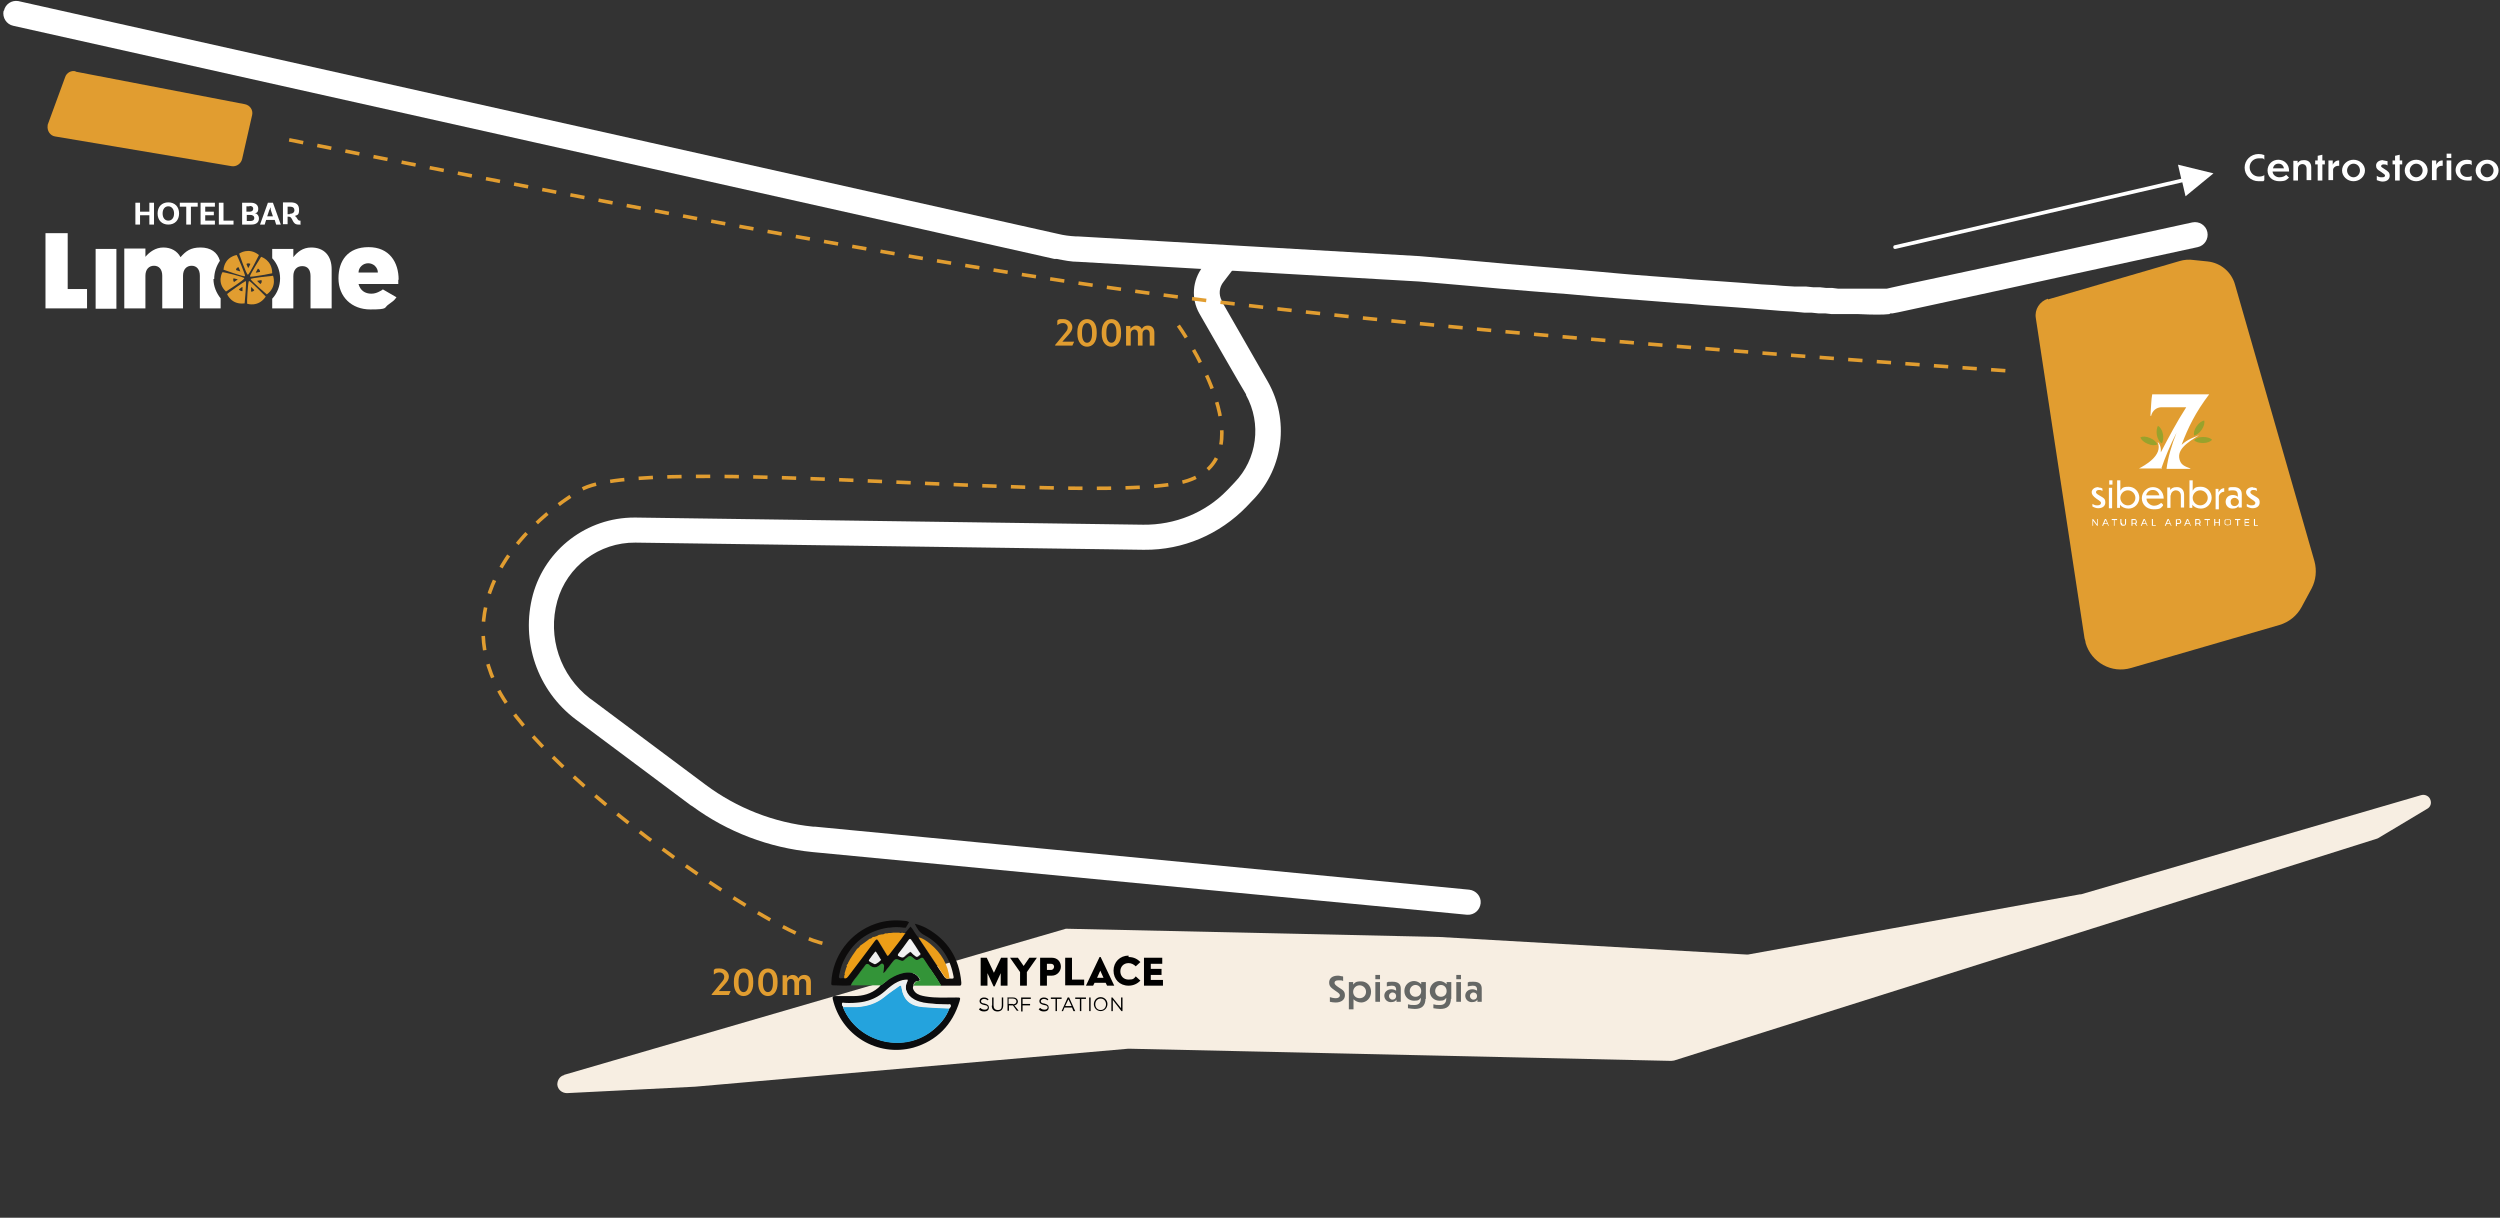 <?xml version="1.0" encoding="UTF-8"?>
<svg xmlns="http://www.w3.org/2000/svg" version="1.1" viewBox="0 0 698 340">
  <rect x="0" y="0" width="698" height="340" fill="#333333" stroke="none"/>
  <defs>
    <style>
      .cls-1 {
        fill: #ebf1f3;
      }

      .cls-2 {
        fill: #ed9e17;
      }

      .cls-3 {
        fill: #f7eee2;
      }

      .cls-3, .cls-4, .cls-5, .cls-6 {
        fill-rule: evenodd;
      }

      .cls-4, .cls-7 {
        fill: #e19d30;
      }

      .cls-8, .cls-5 {
        fill: #fff;
      }

      .cls-9 {
        fill: #24a3dd;
      }

      .cls-10 {
        fill: #0b0c0e;
      }

      .cls-11 {
        fill: #eb9e1a;
      }

      .cls-12 {
        fill: #f2f2f2;
      }

      .cls-6 {
        fill: #99a22c;
      }

      .cls-13 {
        fill: #339438;
      }

      .cls-14 {
        fill: #0d0c0c;
      }

      .cls-15 {
        fill: #efefef;
      }

      .cls-16 {
        fill: #f3f1ea;
      }

      .cls-17 {
        fill: none;
        stroke: #e19d30;
        stroke-dasharray: 4;
      }

      .cls-18 {
        fill: #656765;
      }
    </style>
  </defs>
  <!-- Generator: Adobe Illustrator 28.7.10, SVG Export Plug-In . SVG Version: 1.2.0 Build 236)  -->
  <g>
    <g id="Livello_1">
      <g id="Page-1">
        <g id="landing">
          <g id="Group-7">
            <path id="Path-3" class="cls-8" d="M1.1,3C1.5,1.1,3.3,0,5.1.3h0l290.3,65c1.6.4,3.2.6,4.9.7h.6l95.2,5.5h.1l9.3.8,8.9.8,6.5.6,8.4.7,6,.5,5.9.5,5.7.5,5.5.5,3.5.3,5.2.4,6.6.5,4.7.4,3,.2,4.4.3,5.6.4,3.9.3,2.5.2,3.6.2,2.3.2,3.3.2h3.2c0,0,2,.2,2,.2h1.9c0,0,1.8.2,1.8.2h1.7l1.6.2h3.7c0,0,1.3,0,1.3,0h4.5c1.6,0,2.8,0,3.6,0h.5l1.3-.3,3.6-.8,7.5-1.6,15.4-3.3,43.3-9.4,14.2-3.1c1.9-.4,3.8.8,4.2,2.7.4,1.9-.8,3.8-2.7,4.2l-35,7.6-21.9,4.8-17,3.7-6,1.3-3.7.8-1.6.3h-.6c0,0-.3.2-.3.2h0c-1.6.2-4.5.2-8.6,0h-5.8c0,0-1.7,0-1.7,0l-1.8-.2h-1.9l-1.9-.2h-2c0,0-3.2-.3-3.2-.3l-3.4-.2-2.4-.2-2.5-.2-3.8-.3-4-.3-4.2-.3-4.4-.3-4.6-.4-3.2-.2-4.9-.4-5.1-.4-5.3-.4-7.4-.6-7.8-.7-4-.3-6.2-.5-8.5-.7-6.6-.6-9.1-.8-7-.6-95.1-5.5c-2,0-4-.4-6-.8h-.7C294,72.1,3.7,7.2,3.7,7.2c-1.9-.4-3.1-2.3-2.7-4.2h.1Z"/>
            <path id="Path-4" class="cls-8" d="M338.6,71c1.2-1.5,3.4-1.8,5-.5,1.5,1.2,1.7,3.3.6,4.8h0c0,0-2.6,3.4-2.6,3.4-1.2,1.5-1.4,3.5-.5,5.2v.2l12.9,22.5c6,10.6,4.4,23.9-3.9,32.7l-.3.3-1.8,1.9c-7.5,7.7-17.7,12.1-28.5,12h-.4l-141.7-2c-10.1-.1-19.1,6.6-21.8,16.3-2.8,10.1.8,20.8,9.1,27.2l.3.2,32,23.9c8.7,6.5,19.1,10.6,30,11.7h.5l182.7,17.6c1.9.2,3.4,1.9,3.2,3.8-.2,1.9-1.8,3.3-3.7,3.2h-.1l-182.7-17.5c-12.2-1.2-23.8-5.6-33.6-12.8l-.5-.3-32-23.9c-10.8-8.1-15.5-21.9-12-34.9,3.5-12.7,15.1-21.5,28.3-21.5h.4l141.7,2c8.8.1,17.3-3.3,23.4-9.6l.3-.3,1.8-1.9c6.3-6.5,7.6-16.4,3.2-24.4v-.2c-.1,0-13-22.5-13-22.5-2.4-4.2-2-9.3.9-13.1l.2-.2,2.6-3.3h0Z"/>
            <path id="Path-6" class="cls-4" d="M571.8,83.6l36.7-10.7c1.3-.4,2.7-.5,4-.3l3.9.4c3.6.4,6.6,2.9,7.6,6.4l22.2,77.3c.7,2.6.4,5.3-.8,7.6l-2.8,5.2c-1.3,2.4-3.5,4.2-6.2,5l-41.4,12c-5.4,1.6-11.1-1.5-12.7-7,0-.4-.2-.9-.3-1.3l-13.6-89.4c-.4-2.4,1.1-4.7,3.4-5.4v.2Z"/>
            <path id="Path-7" class="cls-4" d="M21.1,20l47.3,9.1c1.4.3,2.3,1.6,2,3h0l-2.8,12.3c-.3,1.3-1.6,2.2-2.9,2l-49.3-8.3c-1.4-.2-2.3-1.6-2.1-3,0-.2,0-.3.1-.5l4.8-13.1c.4-1.2,1.7-1.9,2.9-1.6h0Z"/>
            <path id="Path-8" class="cls-3" d="M157.5,300.1l140.1-40.8h0l104.2,2.3h0l85.7,4.9h.6l92.6-16.8h.3l95-27.7c1.1-.3,2.3.3,2.6,1.4.3.9,0,1.9-.9,2.4l-13.7,8.2c-.2.1-.4.2-.5.2l-196.1,61.9c-.3,0-.5.1-.8.1l-151.3-3.4h-.3l-120.9,10.6h0l-35.8,1.8c-1.4,0-2.6-1-2.7-2.4,0-1.2.7-2.3,1.8-2.6h.1Z"/>
            <path id="Path" class="cls-8" d="M632.2,43.3c-.5-.2-1-.3-1.6-.3-2.2,0-3.9,1.7-3.9,3.8s1.7,3.8,3.9,3.8,1.1,0,1.6-.3v-1.4c-.4.3-1,.4-1.5.4-1.5,0-2.6-1.2-2.6-2.6s1.1-2.5,2.6-2.5,1.1,0,1.5.4v-1.4h0Z"/>
            <path id="Shape" class="cls-8" d="M639.1,49.6l-.8-.8c-.4.4-1,.7-1.9.7s-1.8-.6-1.9-1.6h4.6v-.3c0-1.7-1.3-3-3-3s-3,1.3-3,3,1.3,3,3.3,3,2-.5,2.7-1h0ZM636.2,45.7c.8,0,1.3.5,1.5,1.3h-3.1c.2-.8.7-1.3,1.5-1.3h0Z"/>
            <path id="Path1" class="cls-8" d="M641.6,47c0-.8.7-1.2,1.2-1.2s1.2.3,1.2,1.3v3.2h1.3v-3.6c0-1.3-.8-2-2-2s-1.4.4-1.8.8v-.6h-1.2v5.5h1.3v-3.3h0Z"/>
            <polygon id="Path2" class="cls-8" points="649.1 45.9 649.1 44.8 648.4 44.8 648.4 43.2 647.1 43.5 647.1 44.8 646.4 44.8 646.4 45.9 647.1 45.9 647.1 50.4 648.4 50.4 648.4 45.9 649.1 45.9"/>
            <path id="Path3" class="cls-8" d="M651.4,47.4c0-.5.6-1.1,1.4-1.1s.2,0,.3,0v-1.5h-.2c-.8,0-1.4.7-1.6,1.2v-1.2h-1.2v5.5h1.3v-3h0Z"/>
            <path id="Shape1" class="cls-8" d="M657.1,44.6c-1.8,0-3.2,1.4-3.2,3s1.4,3,3.2,3,3.2-1.4,3.2-3-1.4-3-3.2-3ZM657.1,45.7c1.1,0,1.8.9,1.8,1.9s-.8,1.9-1.8,1.9-1.8-.9-1.8-1.9.8-1.9,1.8-1.9Z"/>
            <path id="Path4" class="cls-8" d="M665.4,44.7c-1.4,0-2,.8-2,1.5s.2,1.1,1.4,1.8c.9.6,1.1.8,1.1,1,0,.3-.2.5-.8.5s-.9,0-1.5-.4v1.2c.5.2,1.2.4,1.6.4,1.3,0,2-.7,2-1.6s-.3-1.2-1.6-2c-.5-.3-.8-.5-.8-.7,0-.3.3-.5.7-.5s.7,0,1.1.3v-1.2c-.3,0-.8-.2-1.2-.2h0Z"/>
            <polygon id="Path5" class="cls-8" points="670.7 45.9 670.7 44.8 670 44.8 670 43.2 668.7 43.5 668.7 44.8 668 44.8 668 45.9 668.7 45.9 668.7 50.4 670 50.4 670 45.9 670.7 45.9"/>
            <path id="Shape2" class="cls-8" d="M674.6,44.6c-1.8,0-3.2,1.4-3.2,3s1.4,3,3.2,3,3.2-1.4,3.2-3-1.4-3-3.2-3ZM674.6,45.7c1.1,0,1.8.9,1.8,1.9s-.8,1.9-1.8,1.9-1.8-.9-1.8-1.9.8-1.9,1.8-1.9Z"/>
            <path id="Path6" class="cls-8" d="M680.3,47.4c0-.5.6-1.1,1.4-1.1s.2,0,.3,0v-1.5h-.2c-.8,0-1.4.7-1.6,1.2v-1.2h-1.2v5.5h1.3v-3h0Z"/>
            <path id="Shape3" class="cls-8" d="M684.4,42.9h-1.3v1.2h1.3v-1.2ZM684.4,44.8h-1.3v5.5h1.3v-5.5Z"/>
            <path id="Path7" class="cls-8" d="M690.1,49.1h0c-.4.3-.9.3-1.3.3-1.1,0-1.9-.8-1.9-1.8s.8-1.8,1.9-1.8.9,0,1.3.3h0v-1.2c-.3-.2-.9-.3-1.3-.3-1.9,0-3.2,1.3-3.2,2.9s1.4,2.9,3.2,2.9,1.1,0,1.3-.3v-1.2.2Z"/>
            <path id="Shape4" class="cls-8" d="M694.4,44.6c-1.8,0-3.2,1.4-3.2,3s1.4,3,3.2,3,3.2-1.4,3.2-3-1.4-3-3.2-3ZM694.4,45.7c1.1,0,1.8.9,1.8,1.9s-.8,1.9-1.8,1.9-1.8-.9-1.8-1.9.8-1.9,1.8-1.9Z"/>
            <path id="Path8" class="cls-7" d="M299.7,95.4h-3.1c.6-.7,1.4-1.6,1.7-1.9.6-.7,1.1-1.2,1.1-2.2s-1-2.2-2.5-2.2-1.2,0-1.7.4v1.3c.6-.5,1.1-.6,1.6-.6.8,0,1.3.6,1.3,1.2s-.2.9-.7,1.5c-.4.5-2.4,2.9-2.8,3.4v.2h4.8l.5-1.1h-.2Z"/>
            <path id="Shape5" class="cls-7" d="M303.5,89.1c-1.5,0-2.7,1.2-2.7,3.6v.5c0,2.3,1.2,3.6,2.7,3.6s2.7-1.2,2.7-3.6v-.5c0-2.4-1.1-3.6-2.7-3.6ZM304.9,93.2c0,1.7-.6,2.5-1.4,2.5s-1.4-.8-1.4-2.5v-.5c0-1.7.6-2.5,1.4-2.5s1.4.8,1.4,2.5v.5Z"/>
            <path id="Shape6" class="cls-7" d="M310.3,89.1c-1.5,0-2.7,1.2-2.7,3.6v.5c0,2.3,1.2,3.6,2.7,3.6s2.7-1.2,2.7-3.6v-.5c0-2.4-1.1-3.6-2.7-3.6ZM311.7,93.2c0,1.7-.6,2.5-1.4,2.5s-1.4-.8-1.4-2.5v-.5c0-1.7.6-2.5,1.4-2.5s1.4.8,1.4,2.5v.5Z"/>
            <path id="Path9" class="cls-7" d="M315.7,93.2c0-.8.5-1.2,1-1.2s1,.3,1,1.3v3.2h1.3v-3.3c0-.8.5-1.2,1-1.2s1,.3,1,1.3v3.2h1.3v-3.6c0-1.3-.7-2-1.8-2s-1.5.6-1.7,1c-.3-.7-.9-1-1.6-1s-1.3.5-1.6.9v-.8h-1.2v5.5h1.3v-3.3h0Z"/>
            <path id="Path10" class="cls-18" d="M374.9,272.6c-.4,0-.9-.2-1.3-.2-1.8,0-2.5.9-2.5,1.9s.4,1.4,1.7,2.3c.9.6,1.3.9,1.3,1.3s-.4.8-1.1.8-1.4-.2-1.7-.3v1.3c.3.1,1.2.2,1.6.2,1.6,0,2.6-.8,2.6-2s-.6-1.5-1.7-2.2c-.9-.6-1.2-.9-1.2-1.3s.3-.7,1.1-.7.9,0,1.3.2v-1.2h0Z"/>
            <path id="Shape7" class="cls-18" d="M380,279.9c1.6,0,2.8-1.3,2.8-3s-1.2-2.9-2.8-2.9-1.7.4-2.2.9v-.7h-1.2v7.6h1.3v-2.8c.5.5,1.3.9,2.2.9h0ZM377.8,276.9c0-1,.8-1.8,1.8-1.8s1.8.8,1.8,1.8-.7,1.8-1.8,1.8-1.8-.8-1.8-1.8Z"/>
            <path id="Shape8" class="cls-18" d="M385.3,272.2h-1.3v1.2h1.3v-1.2ZM385.3,274.2h-1.3v5.5h1.3v-5.5Z"/>
            <path id="Shape9" class="cls-18" d="M389.9,279.7h1.2v-3.7c0-1.2-.7-1.9-2.3-1.9s-.9,0-1.6.2v1.1c.7-.1,1-.2,1.4-.2.8,0,1.2.3,1.2,1.2v.2c-.3-.2-.8-.4-1.3-.4-1.2,0-2,.8-2,1.8s.8,1.8,1.8,1.8,1.3-.3,1.6-.7v.5h0ZM388.8,279.1c-.6,0-1-.5-1-1s.4-1,1-1,1,.4,1,1-.4,1-1,1Z"/>
            <path id="Shape10" class="cls-18" d="M398.1,278.9v-4.7h-1.3v.6c-.5-.5-1.2-.9-2-.9-1.4,0-2.7,1.1-2.7,2.8s1.3,2.7,2.7,2.7,1.4-.3,1.9-.8v.2c0,1.4-.8,1.8-1.8,1.8s-1,0-1.8-.2v1.1c.7.1,1.3.2,1.9.2,1.9,0,3-.8,3-3v.2ZM395.2,278.3c-.9,0-1.6-.7-1.6-1.6s.7-1.7,1.6-1.7,1.6.7,1.6,1.7-.7,1.6-1.6,1.6Z"/>
            <path id="Shape11" class="cls-18" d="M405.2,278.9v-4.7h-1.3v.6c-.5-.5-1.2-.9-2-.9-1.4,0-2.7,1.1-2.7,2.8s1.3,2.7,2.7,2.7,1.4-.3,1.9-.8v.2c0,1.4-.8,1.8-1.8,1.8s-1,0-1.8-.2v1.1c.7.1,1.3.2,1.9.2,1.9,0,3-.8,3-3v.2ZM402.3,278.3c-.9,0-1.6-.7-1.6-1.6s.7-1.7,1.6-1.7,1.6.7,1.6,1.7-.7,1.6-1.6,1.6Z"/>
            <path id="Shape12" class="cls-18" d="M407.9,272.2h-1.3v1.2h1.3v-1.2ZM407.9,274.2h-1.3v5.5h1.3v-5.5Z"/>
            <path id="Shape13" class="cls-18" d="M412.5,279.7h1.2v-3.7c0-1.2-.7-1.9-2.3-1.9s-.9,0-1.6.2v1.1c.7-.1,1-.2,1.4-.2.8,0,1.2.3,1.2,1.2v.2c-.3-.2-.8-.4-1.3-.4-1.2,0-2,.8-2,1.8s.8,1.8,1.8,1.8,1.3-.3,1.6-.7v.5h0ZM411.4,279.1c-.6,0-1-.5-1-1s.4-1,1-1,1,.4,1,1-.4,1-1,1Z"/>
            <path id="Path-9" class="cls-8" d="M608.2,46l9.8,2.4-7.8,6.4-.9-3.9-80.1,18.6c-.3,0-.5,0-.6-.4,0-.2,0-.5.3-.6h0l80.1-18.6-.9-3.9h.1Z"/>
            <path id="Path-10" class="cls-17" d="M559.9,103.5c-106.3-7.3-186.3-14.5-240.2-21.8-53.9-7.3-134-21.6-240.2-42.9"/>
            <g id="Page-11">
              <g id="landing1">
                <g id="Group-30">
                  <path id="Fill-1" class="cls-5" d="M585.9,136c-1.3,0-1.9.8-1.9,1.4s.3,1.1,1.4,1.9c1,.6,1.2.9,1.2,1.1,0,.4-.3.7-1,.7s-.8-.1-1.4-.4h0v.7h0c.5.3,1.1.5,1.6.5,1.2,0,2-.6,2-1.6s-.3-1.2-1.7-2c-.7-.4-.9-.6-.9-.9s.3-.6.8-.6.6,0,1,.3h0v-.7h0c-.3-.2-.7-.3-1.2-.3h.1Z"/>
                  <path id="Fill-2" class="cls-5" d="M589.8,134.2s0-.1,0-.1h-.9s0,0,0,.1v1s0,.1,0,.1h.9s0,0,0-.1v-1ZM589.7,136.3s0-.1,0-.1h-.9s0,0,0,.1v5.5s0,.1,0,.1h.9s0,0,0-.1v-5.5Z"/>
                  <path id="Fill-3" class="cls-5" d="M597.3,139c0-1.7-1.3-3.1-3-3.1s-1.8.4-2.3,1.1v-2.8s0-.1,0-.1h-.9s0,0,0,.1v7.5s0,.1,0,.1h.8s0,0,0-.1v-.8c.5.7,1.4,1.1,2.4,1.1,1.7,0,3-1.4,3-3.1h0ZM592,139c0-1.1.9-2.1,2.1-2.1s2.1,1,2.1,2.1-.9,2.1-2.1,2.1-2.1-1-2.1-2.1Z"/>
                  <path id="Fill-4" class="cls-5" d="M603.9,141.1v-.2c0-.1-.4-.4-.5-.5h0c-.5.4-1.1.8-2,.8s-2.1-.8-2.1-2h4.8c0-1.9-1.3-3.2-3-3.2s-3.1,1.4-3.1,3.1,1.3,3.1,3.3,3.1,2-.4,2.6-1h0ZM601.1,136.8c.9,0,1.6.6,1.8,1.5h-3.7c.2-.9.9-1.5,1.8-1.5h.1Z"/>
                  <path id="Fill-5" class="cls-5" d="M606.1,138.3c0-.9.8-1.4,1.4-1.4s1.4.4,1.4,1.5v3.3h.9v-3.6c0-1.3-.8-2.1-2-2.1s-1.5.4-1.9.8v-.6s0-.1,0-.1h-.8s0,0,0,.1v5.5s0,.1,0,.1h.9s0,0,0-.1v-3.4h0Z"/>
                  <path id="Fill-6" class="cls-5" d="M617.5,139c0-1.7-1.3-3.1-3-3.1s-1.8.4-2.3,1.1v-2.8s0-.1,0-.1h-.9s0,0,0,.1v7.5s0,.1,0,.1h.8s0,0,0-.1v-.8c.5.7,1.4,1.1,2.4,1.1,1.7,0,3-1.4,3-3.1h0ZM612.2,139c0-1.1.9-2.1,2.1-2.1s2.1,1,2.1,2.1-.9,2.1-2.1,2.1-2.1-1-2.1-2.1Z"/>
                  <path id="Fill-7" class="cls-5" d="M619.5,138.7c0-.6.6-1.4,1.5-1.4s0,0,0,0h0v-1c0-.2,0,0,0,0h0c-.8,0-1.4.7-1.6,1.2v-1h-.8s0,0,0,.1v5.5s0,.1,0,.1h.9v-3.5Z"/>
                  <path id="Fill-8" class="cls-5" d="M625.1,141.7h.8v-3.7c0-1.2-.7-2-2.2-2s-.8,0-1.5.2h0v.8h0c.6-.1.9-.1,1.3-.1.8,0,1.3.3,1.3,1.4v.4c-.3-.3-.8-.5-1.4-.5-1.2,0-2,.8-2,1.9s.8,1.9,1.9,1.9,1.3-.3,1.7-.7v.4h.1ZM623.9,141.3c-.7,0-1.1-.5-1.1-1.2s.5-1.1,1.1-1.1,1.2.5,1.2,1.1-.5,1.2-1.2,1.2Z"/>
                  <path id="Fill-9" class="cls-5" d="M629,136c-1.3,0-1.9.8-1.9,1.4s.3,1.1,1.4,1.9c1,.6,1.2.9,1.2,1.1,0,.4-.3.7-1,.7s-.8-.1-1.4-.4h0v.7h0c.5.3,1.1.5,1.6.5,1.2,0,2-.6,2-1.6s-.3-1.2-1.7-2c-.7-.4-.9-.6-.9-.9s.3-.6.8-.6.6,0,1,.3h0c0,0,0,0,0,0v-.7h0c-.3-.2-.7-.3-1.2-.3h.1Z"/>
                  <polygon id="Fill-10" class="cls-5" points="585.5 144.9 585.7 144.9 585.7 146.8 585.5 146.8 584.4 145.4 584.4 146.8 584.2 146.8 584.2 144.9 584.4 144.9 585.5 146.4 585.5 144.9"/>
                  <path id="Fill-11" class="cls-5" d="M588.6,146.8l-.2-.5h-1l-.2.5h-.3l.8-1.9h.3l.8,1.9h-.3.1ZM587.5,146.1h.8l-.4-.9-.4.9h0Z"/>
                  <polygon id="Fill-12" class="cls-5" points="589.6 144.9 591.1 144.9 591.1 145.2 590.4 145.2 590.4 146.8 590.2 146.8 590.2 145.2 589.6 145.2 589.6 144.9"/>
                  <path id="Fill-13" class="cls-5" d="M592.5,146c0,.2,0,.3,0,.4,0,0,.2.1.4.1s.3,0,.4-.1c0,0,0-.2,0-.4v-1.1h.3v1.1c0,.2,0,.4-.2.6,0,.1-.3.2-.6.2s-.4,0-.6-.2c0-.1-.2-.3-.2-.6v-1.1h.3v1.1Z"/>
                  <path id="Fill-14" class="cls-5" d="M596.4,146.8l-.4-.6h-.6v.6h-.3v-1.9h.7c.2,0,.4,0,.6.2,0,.1.2.3.2.5s0,.3,0,.4c0,.1-.2.2-.3.2l.4.6h-.3,0ZM595.9,146c.2,0,.3,0,.4-.1,0,0,0-.2,0-.3s0-.2,0-.3c0,0-.2-.1-.4-.1h-.5v.8h.5Z"/>
                  <path id="Fill-15" class="cls-5" d="M599.4,146.8l-.2-.5h-1l-.2.5h-.3l.8-1.9h.3l.8,1.9h-.3.1ZM598.3,146.1h.8l-.4-.9-.4.9h0Z"/>
                  <polygon id="Fill-16" class="cls-5" points="600.8 144.9 601.1 144.9 601.1 146.6 601.9 146.6 601.9 146.8 600.8 146.8 600.8 144.9"/>
                  <path id="Fill-17" class="cls-5" d="M606.1,146.8l-.2-.5h-1l-.2.5h-.3l.8-1.9h.3l.8,1.9h-.3.1ZM605,146.1h.8l-.4-.9-.4.9h0Z"/>
                  <path id="Fill-18" class="cls-5" d="M608.3,144.9c.2,0,.4,0,.5.2,0,.1.2.3.2.5s0,.4-.2.5c0,.1-.3.2-.5.2h-.5v.6h-.3v-1.9h.8ZM608.3,146c.2,0,.3,0,.4-.1,0,0,0-.2,0-.3s0-.2,0-.3c0,0-.2-.1-.4-.1h-.5v.8h.5Z"/>
                  <path id="Fill-19" class="cls-5" d="M611.5,146.8l-.2-.5h-1l-.2.5h-.3l.8-1.9h.3l.8,1.9h-.3.1ZM610.4,146.1h.8l-.4-.9-.4.9h0Z"/>
                  <path id="Fill-20" class="cls-5" d="M614.2,146.8l-.4-.6h-.6v.6h-.3v-1.9h.7c.2,0,.4,0,.6.2,0,.1.2.3.2.5s0,.3,0,.4c0,.1-.2.2-.3.2l.4.6h-.3,0ZM613.7,146c.2,0,.3,0,.4-.1,0,0,0-.2,0-.3s0-.2,0-.3c0,0-.2-.1-.4-.1h-.5v.8h.5Z"/>
                  <polygon id="Fill-21" class="cls-5" points="615.5 144.9 617 144.9 617 145.2 616.4 145.2 616.4 146.8 616.2 146.8 616.2 145.2 615.5 145.2 615.5 144.9"/>
                  <polygon id="Fill-22" class="cls-5" points="618.2 144.9 618.5 144.9 618.5 145.8 619.5 145.8 619.5 144.9 619.8 144.9 619.8 146.8 619.5 146.8 619.5 146 618.5 146 618.5 146.8 618.2 146.8 618.2 144.9"/>
                  <path id="Fill-23" class="cls-5" d="M622,144.9c.2,0,.3,0,.5.1.2,0,.3.2.4.3,0,.1,0,.3,0,.5s0,.3,0,.5c0,.1-.2.3-.4.3s-.3.1-.5.1-.3,0-.5-.1c-.2,0-.3-.2-.4-.3,0-.1,0-.3,0-.5s0-.3,0-.5c0-.1.2-.3.4-.3s.3-.1.5-.1ZM622,145.1h-.4c0,0-.2.2-.3.3v.8c0,.1.2.2.3.3h.8c.1,0,.2-.2.3-.3v-.8c0-.1-.2-.2-.3-.3s-.2,0-.4,0Z"/>
                  <polygon id="Fill-24" class="cls-5" points="624 144.9 625.5 144.9 625.5 145.2 624.9 145.2 624.9 146.8 624.6 146.8 624.6 145.2 624 145.2 624 144.9"/>
                  <polygon id="Fill-25" class="cls-5" points="626.7 144.9 628 144.9 628 145.2 626.9 145.2 626.9 145.7 627.9 145.7 627.9 146 626.9 146 626.9 146.6 628 146.6 628 146.8 626.7 146.8 626.7 144.9"/>
                  <polygon id="Fill-26" class="cls-5" points="629.3 144.9 629.6 144.9 629.6 146.6 630.4 146.6 630.4 146.8 629.3 146.8 629.3 144.9"/>
                  <path id="Fill-27" class="cls-6" d="M617.6,122.8c-.4.5-1.4.9-2.5.9s-2.1-.3-2.5-.8c.4-.5,1.4-.9,2.5-.9s2.1.3,2.5.8ZM612.6,121.6c-.2-.6,0-1.6.7-2.6.6-.9,1.5-1.5,2.1-1.6.2.6,0,1.6-.7,2.6-.6.9-1.5,1.5-2.1,1.6Z"/>
                  <path id="Fill-28" class="cls-6" d="M602.5,118.9c.6.3,1.2,1.2,1.4,2.3.2,1.1,0,2.1-.3,2.6-.6-.3-1.2-1.2-1.4-2.3-.2-1.1,0-2.1.3-2.6ZM602.3,124.1c-.6.3-1.6.3-2.7-.2-1-.4-1.8-1.1-2-1.8.6-.3,1.6-.3,2.7.2,1,.4,1.8,1.1,2,1.8Z"/>
                  <path id="Fill-29" class="cls-5" d="M603.6,130.8h-6.4c1.3-.7,6.9-3.6,5.2-7.4.7.5,1,1.7.9,2.9,2.2-4.2,4.4-8.4,7.1-12.6h-6.9c-1.4,0-2.6,1-2.9,2.4h-.2c.2-2.4.2-4.5.5-6h15.9c-3.8,5-5.9,9.3-7.7,14.1,1.6-1.5,3.2-2,4.9-2.7-3.2,2-6.8,4.2-5.2,7.5.7,1.4,2.8,1.6,2.8,1.9h-6.7c.4-3.2,1.4-6.6,2.8-10.1-1.8,3.5-3.2,6.9-4.3,10.1h.2Z"/>
                </g>
              </g>
            </g>
          </g>
        </g>
      </g>
      <g>
        <path class="cls-18" d="M-257.4-73.6v7.7h-1.8v-3.2h-3.5v3.2h-1.8v-7.7h1.8v3h3.5v-3h1.8Z"/>
        <path class="cls-18" d="M-256.1-68.9c0-1.8,1.4-3,3.3-3s3.2,1.3,3.2,3-1.4,3-3.2,3-3.3-1.3-3.3-3ZM-251.4-68.9c0-1-.6-1.6-1.5-1.6s-1.5.6-1.5,1.6.7,1.6,1.5,1.6,1.5-.6,1.5-1.6Z"/>
        <path class="cls-18" d="M-244.7-66.2c-.4.3-.9.4-1.4.4-1.4,0-2.2-.7-2.2-2.1v-2.4h-.9v-1.3h.9v-1.4h1.7v1.4h1.5v1.3h-1.5v2.4c0,.5.3.8.7.8s.5,0,.7-.2l.5,1.2h0Z"/>
        <path class="cls-18" d="M-238.1-68.4h-4.5c.2.7.8,1.2,1.7,1.2s1.1-.2,1.5-.6l.9,1c-.5.6-1.4,1-2.4,1-2,0-3.4-1.3-3.4-3s1.4-3,3.2-3,3.1,1.2,3.1,3.1,0,.3,0,.5v-.2ZM-242.6-69.4h2.9c-.1-.7-.7-1.2-1.5-1.2s-1.3.5-1.5,1.2h.1Z"/>
        <path class="cls-18" d="M-237-74.1h1.7v8.2h-1.7v-8.2Z"/>
        <path class="cls-18" d="M-223.4-68c0,1.3-1.1,2.1-3.1,2.1h-4v-7.7h3.8c1.9,0,2.9.8,2.9,2s-.4,1.4-1,1.7c.9.3,1.4.9,1.4,1.9h0ZM-228.7-72.3v1.8h1.8c.9,0,1.3-.3,1.3-.9s-.5-.9-1.3-.9h-1.8ZM-225.2-68.2c0-.6-.5-1-1.4-1h-2.1v1.9h2.1c.9,0,1.4-.3,1.4-.9Z"/>
        <path class="cls-18" d="M-216.9-69.3v3.4h-1.6v-.7c-.3.5-.9.8-1.8.8-1.4,0-2.2-.8-2.2-1.8s.7-1.8,2.5-1.8h1.4c0-.7-.4-1.2-1.4-1.2s-1.3.2-1.7.5l-.6-1.2c.6-.5,1.6-.7,2.5-.7,1.8,0,2.8.8,2.8,2.6h.1ZM-218.6-67.8v-.6h-1.2c-.8,0-1.1.3-1.1.7s.4.7,1,.7,1.1-.3,1.3-.8Z"/>
        <path class="cls-18" d="M-211.7-71.9v1.6h-.4c-.9,0-1.6.5-1.6,1.6v2.8h-1.7v-5.9h1.6v.8c.4-.6,1.1-.9,2-.9h0Z"/>
        <path class="cls-18" d="M-207.4-73.6h1.8v6.2h3.9v1.5h-5.6v-7.7h0Z"/>
        <path class="cls-18" d="M-201.1-73.6c0-.5.4-1,1.1-1s1.1.4,1.1.9-.4,1-1.1,1-1.1-.4-1.1-1h0ZM-200.9-71.8h1.7v5.9h-1.7v-5.9Z"/>
        <path class="cls-18" d="M-187.6-69.3v3.4h-1.7v-3.1c0-1-.4-1.4-1.1-1.4s-1.3.5-1.3,1.5v3h-1.7v-3.1c0-1-.4-1.4-1.1-1.4s-1.3.5-1.3,1.5v3h-1.7v-5.9h1.6v.7c.4-.5,1.1-.8,1.9-.8s1.5.3,1.9,1c.5-.6,1.2-1,2.1-1,1.4,0,2.4.8,2.4,2.6h0Z"/>
        <path class="cls-18" d="M-186.4-68.9c0-1.8,1.4-3,3.3-3s3.2,1.3,3.2,3-1.4,3-3.2,3-3.3-1.3-3.3-3ZM-181.7-68.9c0-1-.6-1.6-1.5-1.6s-1.5.6-1.5,1.6.7,1.6,1.5,1.6,1.5-.6,1.5-1.6Z"/>
        <path class="cls-18" d="M-172.8-69.3v3.4h-1.7v-3.1c0-1-.4-1.4-1.2-1.4s-1.4.5-1.4,1.6v2.9h-1.7v-5.9h1.6v.7c.5-.5,1.2-.8,2-.8,1.4,0,2.4.8,2.4,2.6h0Z"/>
        <path class="cls-18" d="M-165.4-68.4h-4.5c.2.7.8,1.2,1.7,1.2s1.1-.2,1.5-.6l.9,1c-.5.6-1.4,1-2.4,1-2,0-3.4-1.3-3.4-3s1.4-3,3.2-3,3.1,1.2,3.1,3.1,0,.3,0,.5v-.2ZM-169.9-69.4h2.9c-.1-.7-.7-1.2-1.5-1.2s-1.3.5-1.5,1.2h.1Z"/>
      </g>
      <g id="Livello_1-2">
        <g>
          <path class="cls-8" d="M-263.7-77s2.5,7,2.9,7.1c.4,0,3.8-6.7,3.8-6.7-3.5-2.8-6.7-.4-6.7-.4M-260.6-72.3l-.6-1.4s.6-.5,1.3,0c0,0-.7,1.3-.8,1.3"/>
          <path class="cls-8" d="M-256.2-76.2c-.1,0-4,6.3-3.8,6.7.2.4,7.6-1.1,7.6-1.1,0-4.5-3.8-5.6-3.8-5.6M-258.1-70.7s.7-1.3.8-1.3c0,0,.8.2.8,1.1,0,0-1.5.3-1.5.2"/>
          <path class="cls-8" d="M-264.5-76.7s-4,.5-4.5,5c0,0,7.1,2.5,7.4,2.1s-2.7-7.1-2.8-7.1M-263.3-71.2l-1.5-.4c.1-.9.9-1,.9-1l.6,1.4"/>
          <path class="cls-8" d="M-269.4-70.8s-2,3.5,1.2,6.6c0,0,6.3-4.1,6.2-4.5-.1-.4-7.3-2.2-7.4-2.1M-265.4-67.4c-.6-.6-.2-1.3-.2-1.3,0,0,1.4.3,1.5.4l-1.2.9"/>
          <path class="cls-8" d="M-261.5-67.9c-.4-.2-6.3,4.3-6.3,4.4,0,0,1.5,3.7,5.9,3.2,0,0,.8-7.5.3-7.6M-262.5-64.4c-.9,0-1.2-.6-1.2-.6,0,0,1.2-.9,1.3-.9v1.5"/>
          <path class="cls-8" d="M-260.3-67.8c-.4.2-.8,7.6-.7,7.7,0,0,3.8,1.3,6.3-2.5,0,0-5.2-5.4-5.6-5.2M-259.6-64.2s0-1.5.1-1.5l1.1,1c-.5.7-1.3.5-1.3.5"/>
          <path class="cls-8" d="M-252.2-69.7s-7.4.7-7.6,1.1c-.2.4,5.5,5.3,5.5,5.3,3.6-2.7,2.1-6.4,2.1-6.4M-256.5-66.8s-1.1-1-1.1-1.1l1.5-.2s.3.7-.4,1.3"/>
        </g>
      </g>
      <g>
        <rect class="cls-8" x="26.7" y="69.5" width="5.8" height="16.7"/>
        <path class="cls-8" d="M86.9,69.1c-2.4,0-3.9,1.3-5,2.7v-2.3h-5.9v2.6c1.4,1.5,2.2,3.5,2.2,5.6h0c0,2.2-.8,4.2-2.2,5.7v2.7h5.9v-9c0-1.8,1-2.8,2.5-2.8s2.3,1,2.3,2.8v9h5.9v-10.9c0-3.8-2.1-6.1-5.7-6.1"/>
        <path class="cls-8" d="M59.8,77.9h0c0-1.9.6-3.6,1.6-5.1-.7-2.4-2.6-3.7-5.4-3.7s-4.1,1-5.6,2.7c-.9-1.7-2.6-2.7-4.8-2.7s-3.9,1.3-5,2.6v-2.3h-5.9v16.7h5.9v-9.1c0-1.8,1-2.8,2.4-2.8s2.3,1,2.3,2.8v9.1h5.8v-9.1c0-1.8,1-2.8,2.4-2.8s2.3,1,2.3,2.8v9.1h5.8v-2.8c-1.2-1.5-2-3.4-2-5.4"/>
        <polygon class="cls-8" points="12.7 65.1 18.9 65.1 18.9 80.7 24.3 80.7 24.3 86.1 12.7 86.1 12.7 65.1"/>
        <path class="cls-8" d="M111.3,78.1c0-4.9-2.6-9.1-8.4-9.1s-8.4,3.8-8.4,8.7h0c0,5.2,3.7,8.7,8.9,8.7s3.7-.5,5.1-1.4c.4-.3.8-.6,1.2-.9.4-.3.7-.7,1-1.1l-3.8-2.2c-.3.2-.5.4-.8.5-.7.4-1.5.7-2.4.7-1.8,0-3.1-.9-3.6-2.7h11.1v-1.2M100.1,76.1c0-1.4,1.2-2.6,2.7-2.6s2.7,1.2,2.7,2.6h-5.5.1Z"/>
        <path class="cls-7" d="M66.8,70.9s2,5.8,2.4,5.8,3.1-5.5,3.1-5.5c-2.9-2.3-5.5-.4-5.5-.4M69.3,74.9l-.5-1.2s.5-.4,1.1,0c0,0-.5,1.1-.6,1.1"/>
        <path class="cls-7" d="M72.9,71.7s-3.3,5.2-3.1,5.5c.2.3,6.2-.9,6.2-.9,0-3.7-3.1-4.6-3.1-4.6M71.4,76.1l.6-1.1s.6.2.6.9c0,0-1.2.3-1.2.2"/>
        <path class="cls-7" d="M66.1,71.2s-3.3.4-3.7,4.1c0,0,5.8,2.1,6,1.8.2-.3-2.2-5.8-2.3-5.9M67.1,75.8l-1.2-.4c0-.7.7-.8.7-.8,0,0,.5,1.1.5,1.2"/>
        <path class="cls-7" d="M62.1,76s-1.7,2.9,1,5.4c0,0,5.2-3.3,5.1-3.7,0-.4-6-1.8-6.1-1.7M65.4,78.8c-.5-.5-.2-1.1-.2-1.1l1.2.3-1,.7"/>
        <path class="cls-7" d="M68.6,78.5c-.3,0-5.2,3.5-5.2,3.6,0,0,1.2,3.1,4.9,2.6,0,0,.6-6.1.3-6.3M67.7,81.3c-.7,0-1-.5-1-.5,0,0,1-.8,1-.7v1.3"/>
        <path class="cls-7" d="M69.5,78.5c-.3.2-.6,6.2-.5,6.3,0,0,3.1,1.1,5.2-2,0,0-4.3-4.4-4.6-4.3M70.1,81.4s0-1.2,0-1.3l.9.9c-.4.6-1,.4-1,.4"/>
        <path class="cls-7" d="M76.2,77s-6.1.6-6.2.9c-.2.3,4.5,4.3,4.5,4.3,3-2.2,1.7-5.3,1.7-5.3M72.7,79.3s-.9-.8-.9-.9l1.2-.2s.3.6-.3,1.1"/>
      </g>
      <g>
        <path class="cls-8" d="M43,56.6v6.1h-1.3v-2.6h-2.6v2.6h-1.3v-6.1h1.3v2.5h2.6v-2.5h1.3Z"/>
        <path class="cls-8" d="M50,59.6c0,1.9-1.2,3.1-3,3.1s-3-1.2-3-3.1,1.2-3.1,3-3.1,3,1.2,3,3.1ZM48.6,59.6c0-1.2-.7-2-1.6-2s-1.6.7-1.6,2,.7,2,1.6,2,1.6-.7,1.6-2Z"/>
        <path class="cls-8" d="M52.1,57.7h-1.9v-1.1h5v1.1h-1.9v5h-1.3v-5h.1Z"/>
        <path class="cls-8" d="M57.3,57.7v1.4h2.4v1h-2.4v1.5h2.7v1.1h-4v-6.1h4v1.1h-2.7Z"/>
        <path class="cls-8" d="M65.2,61.6v1.1h-4.1v-6.1h1.3v5h2.8Z"/>
        <path class="cls-8" d="M72.3,61c0,1.1-.8,1.7-2.1,1.7h-2.6v-6.1h2.4c1.3,0,2.1.6,2.1,1.7s-.6,1.2-1,1.2h0c.4,0,1.2.5,1.2,1.5ZM69.7,57.6h-.9v1.5h.9c.6,0,1-.3,1-.8s-.3-.8-1-.8h0ZM71,60.9c0-.6-.5-.9-1.1-.9h-1v1.7h1.1c.6,0,1-.3,1-.8Z"/>
        <path class="cls-8" d="M76.5,61.4h-2.2l-.4,1.3h-1.3l2.2-6.1h1.4l2.2,6.1h-1.3l-.4-1.3h-.2ZM76.2,60.4l-.6-1.8c0-.2,0-.5-.2-.7h0c0,.2,0,.5-.2.7l-.6,1.8s1.6,0,1.6,0Z"/>
        <path class="cls-8" d="M84,62.7h-.7c-1.9,0-1.4-2.2-2.7-2.2h-.3v2.1h-1.3v-6.1h2.1c1.6,0,2.4.6,2.4,2.1s-.5,1.4-1.2,1.7c.7.3.7,1.3,1.4,1.3s.2,0,.2,0v1h0ZM80.9,59.7c.8,0,1.3-.4,1.3-1s-.4-1-1.2-1h-.7v2.1h.6,0Z"/>
      </g>
      <g>
        <path class="cls-14" d="M237.6,275.1c-1.7.2-3.3,0-5,0-.6,0-.5-.4-.5-.7.3-7.5,5.3-14.1,12.4-16.5,2.6-.9,5.3-1.1,8-.8.4,0,.9.1,1.3.4-.3.5-.6,1-.9,1.5-.2,0-.4,0-.6,0-1.3-.2-2.6-.2-3.9,0-.1,0-.3,0-.4,0-5.9.9-10.1,4.2-12.6,9.6-.5,1.1-.8,2.3-1.1,3.6-.2.8,0,1.1.9.9h.4c.6.2.9-.2,1.2-.6,2.4-3.2,4.9-6.5,7.3-9.7.5-.6.7-.6,1.1,0,.7,1.2,1.5,2.4,2.2,3.6.2.3.4.7.7.2,1.5-2.1,3.2-4,4.6-6.1.5-.6,1-1.2,1.5-1.8.9.9,1.3,2.1,2.2,3,0,.1,0,.2.1.3,2.4,3.6,4.8,7.2,7.2,10.8.4.5.8.5,1.3.4,1.4.1,1.4.1,1.1-1.2-1-4.9-3.7-8.6-8-10.9-1.4-.7-2-1.8-2.7-3.2,1.2.3,2.2.7,3.2,1.2,6,3.3,9.2,8.4,9.8,15.2,0,.7,0,1-.9.9-1.6,0-3.2,0-4.8,0-1.4-2.5-3.2-4.8-4.7-7.2-.4-.6-.7-.7-1.3-.3-.5.4-.9.5-1.5,0-1.2-1.1-1.2-1.1-2.5,0-.1.1-.3.2-.4.4-.2.2-.5.3-.8.1-1.6-.6-1.6-.6-2.7.8-.3.4-.6.9-1,1.3-.4.4-.7,1.1-1.3,1.4,0-.6.1-1.1.2-1.6,0-.4,0-.8-.3-1-.3-.2-.6.2-.8.3-.9.9-1.9.9-2.9.1,0,0-.2,0-.2-.2-.4-.3-.7-.2-1,.2-.6.8-1.2,1.5-1.7,2.3-.8,1.1-1.8,2.1-2.3,3.3ZM254.2,265.7c.2.2.4.3.5.4.4.3.8.6,1.1,1,.5.4.8,0,1.1-.3.5-.2.1-.5,0-.8-.8-1.2-1.6-2.3-2.3-3.5-.2-.4-.4-.5-.7,0-1,1.3-2,2.6-2.9,3.9-.3.3-.2.5.2.7.6.3,1.1.4,1.7-.1.4-.4,1-.8,1.5-1.2ZM246,267.9c-.4-.7-.9-1.4-1.3-2.1-.2-.2-.3,0-.4.1-.5.7-1,1.3-1.5,2-.1.1-.3.3,0,.5.5.3,1,.6,1.5.8.3.1,1.8-1,1.8-1.3Z"/>
        <path class="cls-10" d="M255.1,275.1c-.5.8,0,1.4.4,1.9.8.8,1.8,1,2.9,1.2,2.9.5,5.7.3,8.6.3,1.2,0,1.2,0,.9,1.1-2,6.5-6.3,11-12.9,12.9-10.1,2.7-20.2-3.5-22.5-13.6-.1-.6,0-.8.6-.8,1.8,0,3.6,0,5.3,0,2.5,0,4.8-.6,6.8-2.3.2-.2.5-.4.6-.7.4-.1.6-.4.9-.6,1.7-1.4,3.6-2.5,5.8-2.9,1.8-.3,3.2.1,4.1,1.5.2.4.5.7-.3.8-.7,0-1.2.5-1.3,1.2ZM235.4,281.1c0,.1,0,.3.1.4,4,9.3,16.2,12.6,24.4,6.5,2.3-1.7,4.2-3.8,5.2-6.6.2-.3.5-.6.3-.9-.2-.3-.6,0-.9-.1-1.4,0-2.8,0-4.1-.2-1.7-.1-3.4-.3-5-1.1-2.4-1.3-3.1-3.4-2-5.4,0,0,0-.1,0-.2-1,0-1.8.2-2.7.6-1.3.6-2.5,1.6-3.6,2.6-1.9,1.7-4.1,2.7-6.6,3.1-1.5.2-3.1.3-4.6.2-.3,0-.7-.2-.8.1-.1.3.1.6.3.8Z"/>
        <path class="cls-13" d="M255.1,275.1c.2-.7.6-1.2,1.3-1.2.8,0,.5-.4.3-.8-.9-1.3-2.3-1.8-4.1-1.5-2.2.4-4.1,1.5-5.8,2.9-.3.2-.5.5-.9.6-2.8,0-5.5,0-8.3,0,.5-1.3,1.6-2.2,2.3-3.3.5-.8,1.2-1.5,1.7-2.3.3-.4.6-.5,1-.2,0,0,.2,0,.2.2,1,.8,1.9.8,2.9-.1.2-.2.5-.5.8-.3.3.2.4.6.3,1,0,.5-.1,1-.2,1.6.7-.3.9-1,1.3-1.4.4-.4.6-.8,1-1.3,1.1-1.4,1.1-1.4,2.7-.8.3.1.6.1.8-.1.1-.1.3-.2.4-.4,1.3-1,1.3-1,2.5,0,.5.5,1,.4,1.5,0,.6-.5.9-.4,1.3.3,1.5,2.4,3.3,4.7,4.7,7.2-2.6,0-5.2,0-7.7,0Z"/>
        <path class="cls-2" d="M252.8,260.5c-1.4,2.1-3.1,4.1-4.6,6.1-.4.5-.5.2-.7-.2-.7-1.2-1.5-2.4-2.2-3.6-.4-.7-.6-.7-1.1,0-2.4,3.3-4.9,6.5-7.3,9.7-.3.4-.6.8-1.2.6,0-.1,0-.2,0-.3,0-.1,0-.2,0-.4.2-.2.2-.4.1-.6.2-.6.3-1.1.5-1.7.1,0,.2-.2.1-.4,0-.1,0-.3.1-.4.2-.1.3-.3.3-.5.7-1.4,1.6-2.6,2.5-3.9.4-.2.7-.6,1-1,0,0,.1,0,.2-.1,0,0,0,0,0,0,0,0,0,0,0,0,.8-.6,1.6-1.1,2.3-1.7.4,0,.6-.2.9-.5,0,0,.2,0,.3,0,.5-.1,1-.3,1.4-.6.2,0,.4,0,.6-.1.4,0,.8,0,1.1-.3.1,0,.3,0,.4,0,.2,0,.4,0,.6-.1.4,0,.9,0,1.3-.1.1,0,.3,0,.4,0,.4,0,.9,0,1.3,0,.2.2.5.1.8,0,.3.2.7,0,1,.3Z"/>
        <path class="cls-11" d="M265.1,273.2c-.5,0-.9.2-1.3-.4-2.4-3.6-4.8-7.2-7.2-10.8,0,0,0-.2-.1-.3,1.3.3,2.3,1.1,3.3,1.9,3,2.5,4.9,5.7,5.3,9.6Z"/>
        <path class="cls-16" d="M240.4,263.9h0c0,0,0,0,0,0,0,0,0,0,0,0Z"/>
        <path class="cls-12" d="M254.2,265.7c-.5.4-1,.7-1.5,1.2-.5.6-1,.5-1.7.1-.4-.2-.4-.3-.2-.7,1-1.3,2-2.6,2.9-3.9.3-.4.5-.3.7,0,.8,1.2,1.6,2.3,2.3,3.5.2.2.5.5,0,.8-.3.2-.6.7-1.1.3-.4-.3-.8-.6-1.1-1-.1-.1-.3-.2-.5-.4Z"/>
        <path class="cls-15" d="M246,267.9c0,.3-1.5,1.4-1.8,1.3-.5-.2-1-.5-1.5-.8-.3-.2,0-.3,0-.5.5-.7,1-1.4,1.5-2,.1-.1.3-.4.4-.1.5.7.9,1.4,1.3,2.1Z"/>
        <path class="cls-9" d="M265.1,281.5c-1,2.8-2.9,4.8-5.2,6.6-8.1,6.1-20.4,2.8-24.4-6.5,0-.1,0-.3-.1-.4,1.3,0,2.6,0,3.8,0,2.8-.2,5.4-.9,7.7-2.8,1.3-1.1,2.7-2,4.1-3,.4-.3.6-.4.7.3.5,3.5,2.4,5.2,6,5.5,2.5.2,4.9.3,7.4.4Z"/>
        <path class="cls-1" d="M265.1,281.5c-2.5-.1-4.9-.2-7.4-.4-3.5-.3-5.5-2-6-5.5,0-.6-.3-.5-.7-.3-1.4,1-2.8,1.9-4.1,3-2.3,1.8-4.9,2.6-7.7,2.8-1.3,0-2.6,0-3.8,0-.2-.2-.4-.5-.3-.8.1-.4.6-.1.8-.1,1.5,0,3.1,0,4.6-.2,2.5-.3,4.7-1.4,6.6-3.1,1.1-1,2.2-1.9,3.6-2.6.8-.4,1.7-.7,2.7-.6,0,0,0,.2,0,.2-1.1,2-.4,4.1,2,5.4,1.6.8,3.3,1,5,1.1,1.4,0,2.8.1,4.1.2.3,0,.7-.1.9.1.2.3-.1.6-.3.9Z"/>
      </g>
      <g>
        <path d="M273.7,267.4h1.8l2,4.2,2-4.2h1.8v7.8h-1.9v-3.5l-1.7,3.7h-.3l-1.7-3.7v3.5h-1.9v-7.8Z"/>
        <path d="M284.8,271.4l-2.8-4h2.2l1.6,2.3,1.6-2.3h2.1l-2.8,4v3.8h-1.9v-3.8Z"/>
        <path d="M290.4,267.4h3.3c1.6,0,2.5,1.2,2.5,2.5s-1.1,2.5-2.5,2.5h-1.4v2.8h-1.9v-7.8ZM293.5,270.8c.5,0,.8-.5.8-.9s-.3-.8-.8-.8h-1.2v1.7h1.2Z"/>
        <path d="M297.4,267.4h1.9v6.1h3.4v1.6h-5.3v-7.8Z"/>
        <path d="M307,267.2h.3l3.8,8h-2l-.4-.8h-3.1l-.4.8h-2l3.8-8ZM308.1,273l-.9-2h0l-.9,2h1.8Z"/>
        <path d="M315.1,267.2c1.5,0,2.5.6,3.3,1.4l-1.3,1.2c-.5-.5-1.2-.9-2-.9-1.4,0-2.3,1-2.3,2.3s.9,2.3,2.3,2.3,1.5-.3,2-.9l1.3,1.2c-.8.8-1.9,1.4-3.3,1.4-2.5,0-4.2-1.8-4.2-4.2s1.8-4.2,4.2-4.2Z"/>
        <path d="M319.4,267.4h5.1v1.7h-3.2v1.4h3v1.7h-3v1.4h3.4v1.6h-5.3v-7.8Z"/>
      </g>
      <g>
        <path d="M273.4,281.7l.3-.3c.4.4.8.5,1.3.5s.8-.3.8-.6h0c0-.4-.2-.6-1-.7-.9-.2-1.3-.5-1.3-1.1h0c0-.6.5-1,1.2-1s.9.2,1.3.5l-.2.3c-.4-.3-.7-.4-1.1-.4s-.8.3-.8.6h0c0,.4.2.6,1,.7.8.2,1.2.5,1.2,1.1h0c0,.7-.5,1.1-1.3,1.1s-1.1-.2-1.5-.6Z"/>
        <path d="M277,280.7v-2.2h.4v2.2c0,.8.4,1.3,1.2,1.3s1.1-.4,1.1-1.3v-2.2h.4v2.2c0,1.1-.6,1.7-1.6,1.7s-1.6-.6-1.6-1.6Z"/>
        <path d="M281.2,278.5h1.6c.5,0,.8.1,1.1.4.2.2.3.5.3.7h0c0,.6-.4,1-1,1.1l1.2,1.5h-.5l-1.1-1.5h-1.1v1.5h-.4v-3.8ZM282.8,280.4c.6,0,1-.3,1-.8h0c0-.5-.4-.8-1-.8h-1.2v1.5h1.2Z"/>
        <path d="M285.1,278.5h2.7v.4h-2.3v1.4h2.1v.4h-2.1v1.7h-.4v-3.8Z"/>
        <path d="M290.1,281.7l.3-.3c.4.4.8.5,1.3.5s.8-.3.8-.6h0c0-.4-.2-.6-1-.7-.9-.2-1.3-.5-1.3-1.1h0c0-.6.5-1,1.2-1s.9.2,1.3.5l-.2.3c-.4-.3-.7-.4-1.1-.4s-.8.3-.8.6h0c0,.4.2.6,1,.7.8.2,1.2.5,1.2,1.1h0c0,.7-.5,1.1-1.3,1.1s-1.1-.2-1.5-.6Z"/>
        <path d="M294.7,278.9h-1.3v-.4h3v.4h-1.3v3.4h-.4v-3.4Z"/>
        <path d="M298.1,278.5h.4l1.7,3.8h-.5l-.4-1h-2.1l-.4,1h-.4l1.7-3.8ZM299.2,280.9l-.9-1.9-.9,1.9h1.7Z"/>
        <path d="M301.5,278.9h-1.3v-.4h3v.4h-1.3v3.4h-.4v-3.4Z"/>
        <path d="M304.1,278.5h.4v3.8h-.4v-3.8Z"/>
        <path d="M305.4,280.4h0c0-1.1.8-2,1.9-2s1.9.9,1.9,1.9h0c0,1.1-.8,2-1.9,2s-1.9-.9-1.9-2ZM308.8,280.4h0c0-.9-.6-1.6-1.5-1.6s-1.5.7-1.5,1.6h0c0,.9.6,1.6,1.5,1.6s1.5-.7,1.5-1.6Z"/>
        <path d="M310.2,278.5h.4l2.4,3v-3h.4v3.8h-.3l-2.4-3.1v3.1h-.4v-3.8Z"/>
      </g>
      <g>
        <path id="Path8-2" data-name="Path8" class="cls-7" d="M203.8,276.7h-3.1c.6-.7,1.4-1.6,1.7-1.9.6-.7,1.1-1.2,1.1-2.2s-1-2.2-2.5-2.2-1.2,0-1.7.4v1.3c.6-.5,1.1-.6,1.6-.6.8,0,1.3.6,1.3,1.2s-.2.9-.7,1.5c-.4.5-2.4,2.9-2.8,3.4v.2h4.8l.5-1.1h-.2Z"/>
        <path id="Shape5-2" data-name="Shape5" class="cls-7" d="M207.6,270.4c-1.5,0-2.7,1.2-2.7,3.6v.5c0,2.3,1.2,3.6,2.7,3.6s2.7-1.2,2.7-3.6v-.5c0-2.4-1.1-3.6-2.7-3.6ZM209,274.5c0,1.7-.6,2.5-1.4,2.5s-1.4-.8-1.4-2.5v-.5c0-1.7.6-2.5,1.4-2.5s1.4.8,1.4,2.5v.5Z"/>
        <path id="Shape6-2" data-name="Shape6" class="cls-7" d="M214.4,270.4c-1.5,0-2.7,1.2-2.7,3.6v.5c0,2.3,1.2,3.6,2.7,3.6s2.7-1.2,2.7-3.6v-.5c0-2.4-1.1-3.6-2.7-3.6ZM215.8,274.5c0,1.7-.6,2.5-1.4,2.5s-1.4-.8-1.4-2.5v-.5c0-1.7.6-2.5,1.4-2.5s1.4.8,1.4,2.5v.5Z"/>
        <path id="Path9-2" data-name="Path9" class="cls-7" d="M219.8,274.5c0-.8.5-1.2,1-1.2s1,.3,1,1.3v3.2h1.3v-3.3c0-.8.5-1.2,1-1.2s1,.3,1,1.3v3.2h1.3v-3.6c0-1.3-.7-2-1.8-2s-1.5.6-1.7,1c-.3-.7-.9-1-1.6-1s-1.3.5-1.6.9v-.8h-1.2v5.5h1.3v-3.3h0Z"/>
      </g>
      <path class="cls-17" d="M329,90.9s25.5,35.8,2.6,43.3-151.9-7.9-169.5,2.6-35.7,31.7-22.9,55.9,76.1,68.4,91.2,70.8"/>
    </g>
  </g>
</svg>